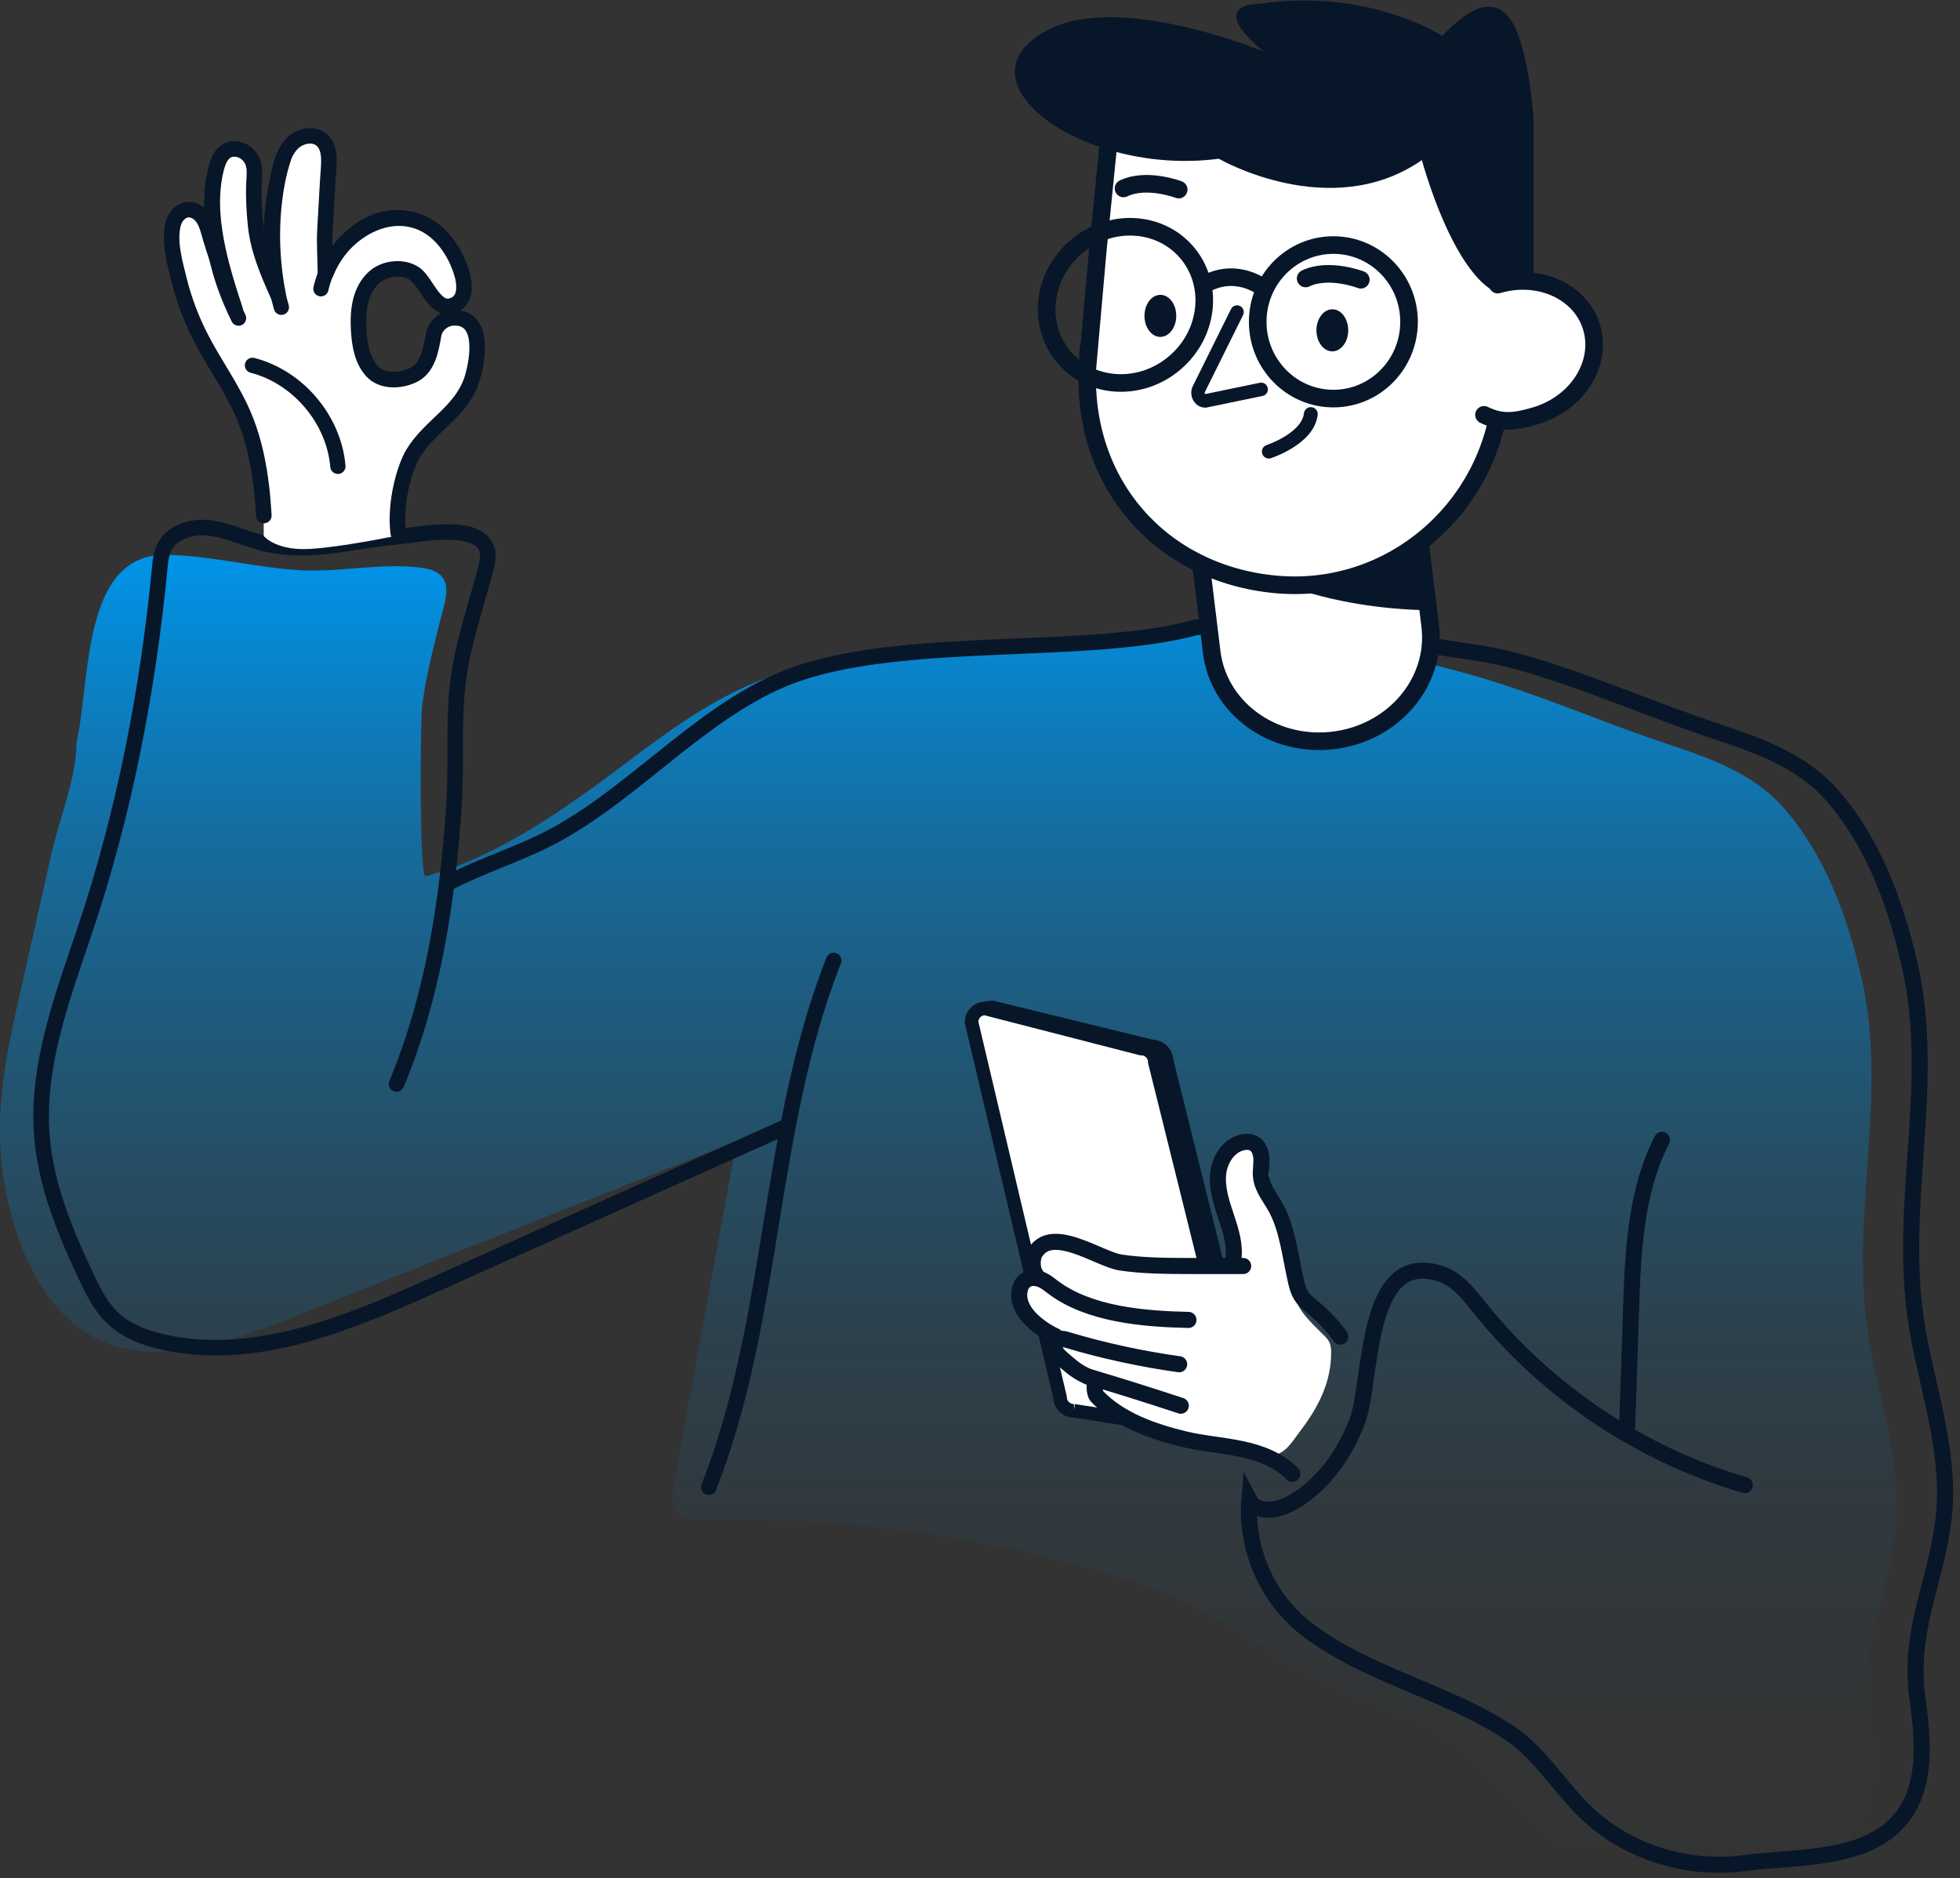 <?xml version="1.0" encoding="UTF-8"?> <svg xmlns="http://www.w3.org/2000/svg" width="286" height="274" viewBox="0 0 286 274" fill="none"><rect x="0" y="0" width="286" height="274" fill="#333333" stroke="none"/><g clip-path="url(#clip0_575_3985)"><path d="M1.502 176.666C3.4 184.123 7.141 191.739 14.006 195.217C22.623 199.578 32.953 196.047 41.925 192.49C63.784 183.82 85.642 175.151 107.5 166.481C104.444 183.161 101.387 199.842 98.33 216.535C98.067 217.945 97.869 219.579 98.818 220.659C99.753 221.726 101.374 221.766 102.784 221.726C123.14 221.252 143.575 224.059 163.062 229.961C172.746 232.899 178.86 236.694 187.015 241.872C195.237 247.103 205.013 249.277 213.169 254.666C217.688 257.656 220.521 262.571 224.421 266.326C230.482 272.15 239.27 274.811 247.558 273.678C254.844 272.677 265.266 273.494 270.391 267.143C274.159 262.466 273.606 255.772 272.776 249.83C271.419 239.975 275.187 233.479 276.491 224.124C277.796 214.77 274.62 205.771 272.934 196.851C269.442 178.405 275.78 160.631 271.59 142.488C269.534 133.595 266.28 124.714 260.259 117.85C255.74 112.711 249.27 110.537 243.038 108.455C234.935 105.754 226.938 102.329 218.874 99.733C192.931 91.367 166.343 91.656 139.478 94.002C129.056 94.911 118.397 95.886 108.844 100.155C100.109 104.055 92.796 110.484 84.97 116.005C77.947 120.959 70.385 125.584 62.11 127.85C61.162 128.113 61.333 105.03 61.596 102.974C62.11 98.982 63.072 95.188 64.034 91.301C65.009 87.361 66.801 83.54 61.491 82.829C55.76 82.065 49.686 83.514 43.862 83.198C37.314 82.829 30.845 81.063 24.309 80.945C11.911 80.721 13.229 99.167 11.173 108.297C11.173 113.409 8.63 119.576 7.497 124.582C6.127 130.696 4.744 136.796 3.373 142.91C0.672 154.873 -1.647 164.412 1.489 176.692L1.502 176.666Z" fill="url(#paint0_linear_575_3985)"></path><path d="M158.41 203.371L181.151 209.221C182.258 209.207 183.141 208.285 183.115 207.192L170.084 154.779C170.071 153.672 169.148 152.789 168.055 152.816L144.8 147.124C143.693 147.137 142.665 147.559 142.679 148.665L156.368 201.407C156.381 202.514 157.304 203.397 158.397 203.371H158.41Z" fill="#081629" stroke="#081629" stroke-width="2.266" stroke-linecap="round"></path><path d="M156.698 205.821L179.571 209.379C180.678 209.366 181.561 208.443 181.535 207.35L168.504 154.937C168.491 153.83 167.568 152.947 166.475 152.974L143.734 147.124C142.627 147.137 141.744 148.059 141.77 149.153L154.683 203.858C154.696 204.965 155.618 205.848 156.712 205.821H156.698Z" fill="white" stroke="#081629" stroke-width="1.976" stroke-linecap="round"></path><path d="M178.53 211.251C177.674 211.317 176.83 211.449 175.974 211.423C173.8 211.37 171.797 210.303 169.926 209.222C167.001 207.536 164.155 205.744 161.388 203.833C160.677 203.346 159.9 202.555 160.255 201.778C158.108 200.79 156.092 199.538 154.26 198.076C153.694 197.628 153.088 196.969 153.299 196.284C153.523 195.559 154.524 195.361 155.249 195.585C153.562 194.993 151.849 194.294 150.611 193.029C149.372 191.764 148.714 189.788 149.465 188.181C150.216 186.573 152.679 185.849 153.918 187.113C152.877 186.27 151.797 185.387 151.309 184.149C150.808 182.924 151.138 181.25 152.363 180.684C152.956 180.407 153.641 180.42 154.287 180.499C159.043 181.013 163.246 183.859 167.989 184.505C169.584 184.716 171.204 184.689 172.812 184.755C174.788 184.847 178.833 186.231 179.94 184.65C181.152 182.924 179.979 179.564 179.373 177.851C178.477 175.321 177.463 172.528 178.53 170.051C179.189 168.536 180.612 167.35 182.259 166.994C182.654 166.915 183.062 166.876 183.431 166.994C184.196 167.258 184.551 168.101 184.749 168.878C184.973 169.735 185.118 170.618 185.171 171.514C185.236 172.62 185.184 173.74 185.421 174.821C185.618 175.743 186.04 176.612 186.369 177.508C187.252 179.814 187.634 182.278 188.03 184.729C188.833 189.894 188.965 190.697 192.72 194.36C193.208 194.848 193.761 195.309 194.025 195.941C194.209 196.389 194.235 196.89 194.235 197.377C194.235 201.686 192.351 205.335 189.769 208.722C188.623 210.21 187.516 212.292 185.487 212.305C183.194 212.318 180.994 211.08 178.53 211.264V211.251Z" fill="white"></path><path d="M174.683 91.487C159.425 95.729 133.469 92.725 116.973 98.088C103.626 102.423 93.455 115.045 81.135 121.764C75.918 124.61 70.753 126.047 65.496 128.787" stroke="#081629" stroke-width="2.266" stroke-linecap="round"></path><path d="M114.299 164.569C97.368 172.171 80.451 179.774 63.52 187.376C51.029 192.989 37.472 198.72 24.085 195.861C21.279 195.255 18.472 194.241 16.404 192.251C14.665 190.591 13.571 188.377 12.556 186.203C9.487 179.695 6.68 172.896 6.114 165.715C5.297 155.465 9.091 145.504 12.372 135.754C18.104 118.731 21.608 100.654 23.308 82.854C23.4 81.852 23.506 80.825 23.94 79.915C24.994 77.702 27.774 76.793 30.225 76.99C32.676 77.188 34.955 78.255 37.314 78.954C44.639 81.141 50.779 78.954 58.013 78.295C61.227 78.005 70.319 76.015 71.149 80.548C71.293 81.352 71.083 82.168 70.885 82.959C69.462 88.453 67.446 94.106 66.801 99.745C66.129 105.674 66.642 111.695 66.234 117.65C65.299 131.445 63.23 145.306 57.854 158.139" stroke="#081629" stroke-width="2.266" stroke-linecap="round"></path><path d="M121.65 140.13C111.953 164.663 113.086 192.424 103.428 216.97" stroke="#081629" stroke-width="2.266" stroke-linecap="round"></path><path d="M208.004 94.054C214.776 95.345 216.963 94.95 225.91 97.849C233.973 100.444 241.984 103.87 250.074 106.584C256.306 108.666 262.775 110.84 267.294 115.978C273.329 122.843 276.57 131.723 278.625 140.617C282.815 158.747 276.478 176.521 279.969 194.98C281.656 203.9 284.805 213.07 283.527 222.253C282.222 231.608 278.441 238.104 279.811 247.959C280.628 253.901 281.195 260.608 277.426 265.272C272.301 271.622 261.879 270.805 254.593 271.807C246.305 272.94 237.517 270.265 231.456 264.455C227.543 260.7 224.724 255.785 220.204 252.794C210.85 246.615 199.163 244.375 190.414 237.471C184.881 233.11 181.745 225.877 182.311 218.854C183.352 220.817 186.304 220.448 188.254 219.394C192.918 216.891 196.172 212.253 198.056 207.312C200.283 201.475 198.965 182.028 210.31 185.875C212.708 186.692 214.341 188.84 215.922 190.816C225.778 203.096 239.48 212.24 254.593 216.667" stroke="#081629" stroke-width="2.345" stroke-linecap="round"></path><path d="M242.511 166.297C238.624 173.9 238.268 182.767 237.991 191.292C237.807 196.918 237.623 202.53 237.438 208.156" stroke="#081629" stroke-width="2.345" stroke-linecap="round"></path><path d="M195.58 195.007C194.486 193.479 193.208 192.095 191.759 190.896C191.1 190.343 190.389 189.816 189.915 189.091C189.427 188.353 189.216 187.471 189.032 186.601C188.268 183.254 187.872 179.381 186.239 176.324C185.435 174.809 184.209 173.438 184.012 171.739C183.906 170.869 184.091 170 184.065 169.13C184.038 168.26 183.762 167.312 183.024 166.864C182.523 166.561 181.904 166.534 181.337 166.653C179.269 167.075 177.925 169.235 177.74 171.33C177.556 173.425 178.241 175.494 178.913 177.497C179.585 179.499 180.244 181.581 179.98 183.676" stroke="#081629" stroke-width="2.345" stroke-linecap="round"></path><path d="M151.138 185.928C150.571 185.243 150.558 183.596 151.019 182.806C153.47 178.642 160.374 183.715 163.51 184.189C166.843 184.69 170.282 184.69 173.695 184.703C176.264 184.703 178.833 184.703 181.402 184.703" stroke="#081629" stroke-width="2.345" stroke-linecap="round"></path><path d="M173.418 192.569C166.988 192.424 158.991 191.805 153.668 187.813C153.154 187.431 152.653 186.996 152.06 186.732C150.637 186.1 149.214 186.482 148.819 188.103C148.081 191.212 151.599 193.808 154.023 194.954" stroke="#081629" stroke-width="2.345" stroke-linecap="round"></path><path d="M172.061 199.036C166.514 198.258 161.019 197.072 155.644 195.465C155.301 195.36 154.919 195.254 154.576 195.373C153.984 195.57 153.773 196.348 153.97 196.927C154.168 197.507 154.656 197.942 155.13 198.35C156.553 199.589 157.712 200.617 160.163 201.354" stroke="#081629" stroke-width="2.345" stroke-linecap="round"></path><path d="M38.479 70.104V78.184C38.992 78.826 40.865 80.109 44.251 80.109C47.637 80.109 54.641 78.826 57.719 78.184L58.873 70.104L60.413 65.486L65.03 61.639L68.878 55.867L69.647 51.634L68.878 47.017L65.03 46.632L63.491 49.325L61.567 53.943L58.873 55.867L54.641 54.712L52.717 50.095L51.947 44.708L55.025 40.09L58.873 39.705L61.567 40.86L64.26 44.708H66.569L68.108 42.014L66.569 37.397L62.721 33.164L57.719 32.01L51.947 33.549L47.33 39.705L48.099 30.086V24.314L47.33 20.466L44.251 19.696L41.558 21.62L40.019 28.547L38.864 37.397L37.71 34.318L36.94 24.314L35.786 22.39L33.862 21.62L31.553 23.544L30.399 32.01L28.475 30.855L25.396 32.01V39.705L35.016 58.945L38.479 70.104Z" fill="white"></path><path d="M172.298 205.085C168.148 203.714 163.985 202.397 159.795 201.145C159.729 201.857 159.597 203.214 160.085 203.727C163.352 207.153 168.24 208.866 172.839 209.973C175.566 210.631 178.386 210.816 181.126 211.396C183.867 211.975 186.62 213.003 188.57 215.019" stroke="#081629" stroke-width="2.345" stroke-linecap="round"></path><path d="M38.499 75.214C38.394 73.435 38.249 71.67 37.999 69.904C37.538 66.584 36.76 63.303 35.403 60.233C33.73 56.426 31.24 53.039 29.342 49.337C27.933 46.623 26.852 43.737 26.114 40.76C25.508 38.322 24.56 35.002 25.324 32.512C25.601 31.59 26.325 30.746 27.274 30.601C28.249 30.456 29.198 31.102 29.711 31.945C30.225 32.789 30.476 33.895 30.752 34.844C31.833 38.48 33.177 41.774 34.415 45.516C32.307 39.087 29.817 31.3 31.569 24.514C31.82 23.539 32.228 22.512 33.097 22.011C34.059 21.457 35.377 21.761 36.167 22.551C37.446 23.829 37.103 25.358 37.05 26.952C36.984 28.836 37.09 30.759 37.274 32.63C37.617 36.32 38.987 39.535 40.608 43.145C39.435 37.202 39.422 31.036 40.739 25.134C41.082 23.592 41.556 21.998 42.676 20.891C43.796 19.784 45.759 19.376 46.945 20.417C48.065 21.392 48.052 23.118 47.947 24.593C47.736 27.479 47.617 30.364 47.433 33.25C47.288 35.529 47.485 37.769 47.485 40.048C49.303 34.778 55.575 30.233 61.175 32.367C64.376 33.592 66.498 36.82 67.42 39.996C67.868 41.524 67.934 43.527 66.564 44.33C63.586 46.083 62.321 41.195 60.556 39.969C58.856 38.783 56.155 39.087 54.653 40.417C52.413 42.394 52.176 45.516 52.347 48.323C52.479 50.404 52.874 52.592 54.271 54.133C55.773 55.78 58.526 55.622 60.371 54.687C62.466 53.619 62.901 50.971 63.283 48.81C63.52 47.479 64.785 46.438 66.129 46.373C70.754 46.175 69.739 52.394 68.935 55.108C67.446 60.062 62.73 62.052 60.252 66.202C59.08 68.178 57.565 73.172 58.105 77.77" stroke="#081629" stroke-width="2.266" stroke-linecap="round"></path><path d="M49.304 68.033C48.724 61.194 43.48 55.002 36.84 53.302" stroke="#081629" stroke-width="2.227" stroke-linecap="round"></path><path d="M60.556 32.128C53.612 30.152 48.118 36.45 46.827 42.128" stroke="#081629" stroke-width="2.227" stroke-linecap="round"></path><path d="M41.358 23.116C39.079 30.165 39.026 37.715 41.055 44.829" stroke="#081629" stroke-width="2.227" stroke-linecap="round"></path><path d="M31.161 26.175C30.146 34.225 31.951 40.615 34.81 46.412" stroke="#081629" stroke-width="2.227" stroke-linecap="round"></path><path d="M194.302 108.049C203.222 107.114 209.691 99.578 208.69 91.316L204.737 58.852L172.799 62.211L176.805 95.124C177.793 103.214 185.58 108.972 194.302 108.049Z" fill="white" stroke="#081629" stroke-width="2.569" stroke-linecap="round"></path><path d="M206.488 71.71L208.438 89.01C208.438 89.01 185.355 89.339 174.92 76.967C167.937 68.68 206.488 71.71 206.488 71.71Z" fill="#081629"></path><path d="M158.687 53.317C157.752 70.551 169.439 83.701 186.106 85.255C202.76 86.81 217.504 74.359 219.032 57.468L220.442 43.264C222.115 26.281 215.251 8.27 193.076 9.601L163.167 6.821L160.189 36.479L158.701 53.331L158.687 53.317Z" fill="white" stroke="#081629" stroke-width="2.569" stroke-linecap="round"></path><path d="M180.507 45.528L174.933 56.767C174.551 57.531 175.065 58.48 175.869 58.493L184.024 56.806" stroke="#081629" stroke-width="1.963" stroke-linecap="round"></path><path d="M191.271 60.406C190.876 64.016 185.145 65.887 185.145 65.887" stroke="#081629" stroke-width="2.016" stroke-linecap="round"></path><path d="M169.311 49.153C168.03 49.15 166.995 47.773 167 46.077C167.004 44.382 168.046 43.01 169.327 43.014C170.607 43.017 171.642 44.394 171.637 46.089C171.633 47.785 170.591 49.157 169.311 49.153Z" fill="#081629"></path><path d="M194.404 51.261C193.124 51.257 192.089 49.88 192.093 48.185C192.098 46.489 193.14 45.117 194.42 45.121C195.701 45.124 196.736 46.501 196.731 48.197C196.727 49.892 195.685 51.264 194.404 51.261Z" fill="#081629"></path><path d="M198.569 40.812C198.569 40.812 193.892 39.007 190.519 40.627L198.569 40.812Z" fill="white"></path><path d="M198.569 40.812C198.569 40.812 193.892 39.007 190.519 40.627" stroke="#081629" stroke-width="2.569" stroke-linecap="round"></path><path d="M171.995 27.661C171.995 27.661 167.318 25.87 163.945 27.49L171.995 27.661Z" fill="white"></path><path d="M171.995 27.661C171.995 27.661 167.318 25.87 163.945 27.49" stroke="#081629" stroke-width="2.569" stroke-linecap="round"></path><path d="M223.775 41.986V17.677C223.71 15.384 223.038 10.628 222.497 8.401C221.496 4.251 219.282 -4.142 210.455 5.252C210.455 5.252 199.783 -1.797 183.893 0.548C183.893 0.548 175.658 0.298 184.446 7.544C184.446 7.544 163.892 -1.033 153.259 4.198C138.555 11.431 157.858 25.806 177.845 23.158C177.845 23.158 194.157 32.605 207.477 23.355C207.477 23.355 214.315 48.929 223.762 41.986H223.775Z" fill="#081629"></path><path d="M155.284 52.146C151.291 47.489 152.057 40.282 156.996 36.047C161.935 31.813 169.175 32.155 173.168 36.812C177.161 41.469 176.394 48.677 171.455 52.911C166.517 57.146 159.276 56.803 155.284 52.146Z" stroke="#081629" stroke-width="2.569" stroke-linecap="round"></path><path d="M184.314 41.983C184.314 41.983 180.362 38.782 175.566 41.601L184.314 41.983Z" fill="white"></path><path d="M184.314 41.983C184.314 41.983 180.362 38.782 175.566 41.601" stroke="#081629" stroke-width="2.569" stroke-linecap="round"></path><path d="M216.542 60.523C219.058 61.748 220.916 61.59 224.039 60.668C230.113 58.876 233.789 53.131 232.273 47.848C230.758 42.564 224.605 39.732 218.544 41.524" fill="white"></path><path d="M216.542 60.523C219.058 61.748 220.916 61.59 224.039 60.668C230.113 58.876 233.789 53.131 232.273 47.848C230.758 42.564 224.605 39.732 218.544 41.524" stroke="#081629" stroke-width="2.569" stroke-linecap="round"></path><path d="M194.564 58.151C188.466 58.151 183.523 53.137 183.523 46.952C183.523 40.766 188.466 35.752 194.564 35.752C200.662 35.752 205.605 40.766 205.605 46.952C205.605 53.137 200.662 58.151 194.564 58.151Z" stroke="#081629" stroke-width="2.569" stroke-linecap="round"></path></g><defs><linearGradient id="paint0_linear_575_3985" x1="138.411" y1="80.938" x2="138.411" y2="273.922" gradientUnits="userSpaceOnUse"><stop stop-color="#0094E9"></stop><stop offset="0.11" stop-color="#0094E9" stop-opacity="0.78"></stop><stop offset="0.22" stop-color="#0094E9" stop-opacity="0.58"></stop><stop offset="0.35" stop-color="#0094E9" stop-opacity="0.4"></stop><stop offset="0.47" stop-color="#0094E9" stop-opacity="0.26"></stop><stop offset="0.59" stop-color="#0094E9" stop-opacity="0.14"></stop><stop offset="0.72" stop-color="#0094E9" stop-opacity="0.06"></stop><stop offset="0.85" stop-color="#0094E9" stop-opacity="0.02"></stop><stop offset="1" stop-color="#0094E9" stop-opacity="0"></stop></linearGradient><clipPath id="clip0_575_3985"><rect width="285.016" height="273.856" fill="white" transform="matrix(-1 0 0 1 285.016 0.072)"></rect></clipPath></defs></svg> 